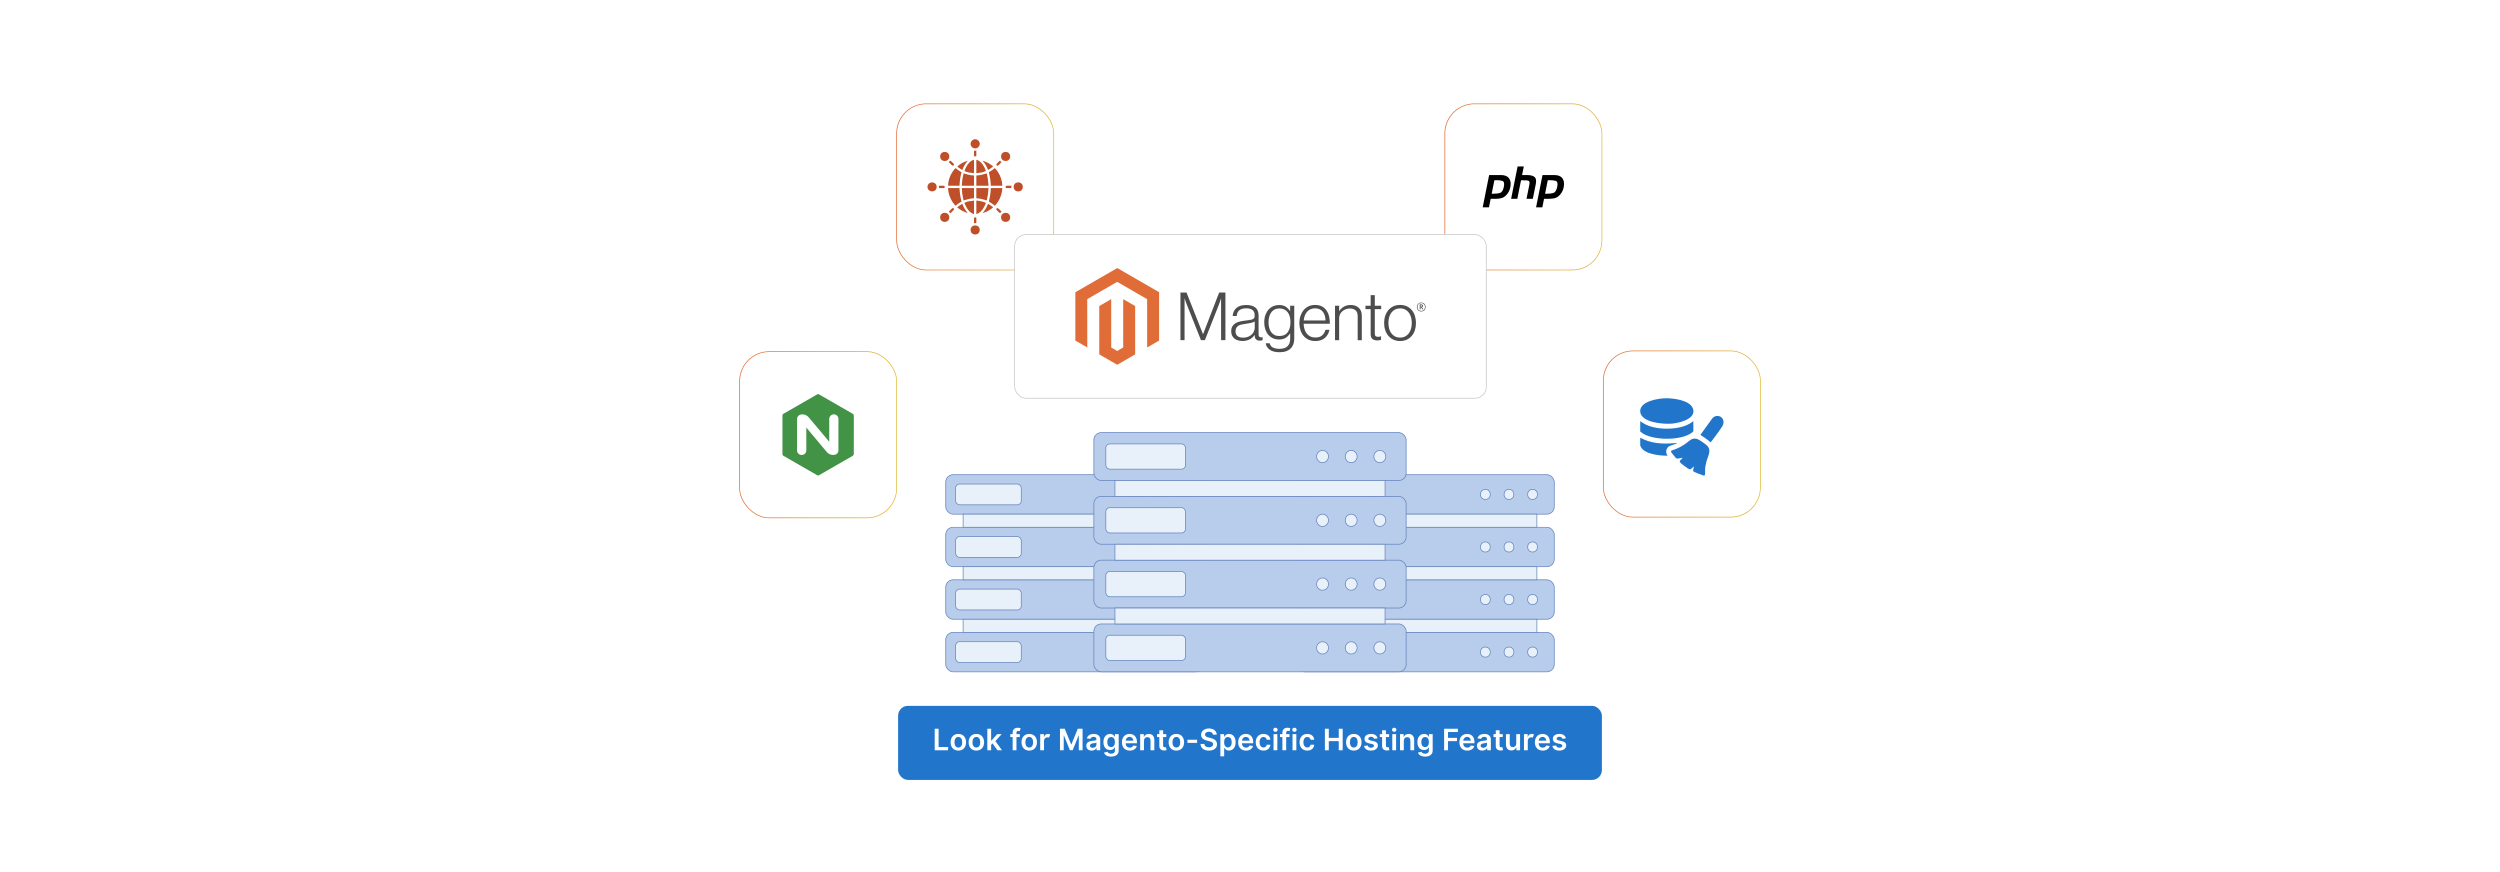 <?xml version="1.0" encoding="UTF-8"?>
<svg id="Layer_1" data-name="Layer 1" xmlns="http://www.w3.org/2000/svg" xmlns:xlink="http://www.w3.org/1999/xlink" viewBox="0 0 860 300">
  <defs>
    <linearGradient id="linear-gradient" x1="496.904" y1="64.295" x2="551.177" y2="64.295" gradientUnits="userSpaceOnUse">
      <stop offset="0" stop-color="#e16c37"/>
      <stop offset="1" stop-color="#e1b937"/>
    </linearGradient>
    <linearGradient id="linear-gradient-2" x1="254.301" y1="149.548" x2="308.574" y2="149.548" xlink:href="#linear-gradient"/>
    <linearGradient id="linear-gradient-3" x1="551.426" y1="149.298" x2="605.699" y2="149.298" xlink:href="#linear-gradient"/>
    <linearGradient id="linear-gradient-4" x1="308.324" x2="362.597" xlink:href="#linear-gradient"/>
  </defs>
  <rect y="0" width="860" height="300" fill="#fff"/>
  <g>
    <g>
      <g>
        <rect x="497.029" y="35.71" width="54.023" height="57.169" rx="10.184" ry="10.184" fill="#fff" stroke="url(#linear-gradient)" stroke-miterlimit="10" stroke-width=".25"/>
        <g>
          <path d="M512.26,60.221h4.151c1.218.01,2.101.361,2.649,1.053.547.692.728,1.637.542,2.834-.072.547-.232,1.084-.48,1.611-.238.527-.568,1.002-.991,1.425-.516.537-1.069.878-1.657,1.022-.589.145-1.198.217-1.828.217h-1.859l-.589,2.943h-2.153l2.215-11.106h0M514.072,61.987l-.929,4.647c.062.01.124.015.186.015h.217c.991.01,1.817-.088,2.478-.294.661-.217,1.105-.971,1.332-2.261.186-1.084,0-1.709-.558-1.874-.547-.165-1.234-.243-2.06-.232-.124.01-.243.015-.356.015h-.325l.015-.015"/>
          <path d="M522.054,57.263h2.138l-.604,2.958h1.921c1.053.021,1.838.238,2.354.65.527.413.681,1.198.465,2.354l-1.038,5.158h-2.168l.991-4.926c.103-.516.072-.883-.093-1.1-.165-.217-.521-.325-1.069-.325l-1.719-.015-1.27,6.366h-2.138l2.23-11.121h0"/>
          <path d="M530.623,60.221h4.151c1.218.01,2.101.361,2.649,1.053.547.692.728,1.637.542,2.834-.072.547-.232,1.084-.48,1.611-.238.527-.568,1.002-.991,1.425-.516.537-1.069.878-1.657,1.022-.589.145-1.198.217-1.828.217h-1.859l-.589,2.943h-2.153l2.215-11.106h0M532.435,61.987l-.929,4.647c.062.01.124.015.186.015h.217c.991.01,1.817-.088,2.478-.294.661-.217,1.105-.971,1.332-2.261.186-1.084,0-1.709-.558-1.874-.547-.165-1.234-.243-2.06-.232-.124.01-.243.015-.356.015h-.325l.015-.015"/>
        </g>
      </g>
      <g>
        <rect x="254.426" y="120.964" width="54.023" height="57.169" rx="10.184" ry="10.184" fill="#fff" stroke="url(#linear-gradient-2)" stroke-miterlimit="10" stroke-width=".25"/>
        <g>
          <path d="M281.384,135.529h.065c.334.159.659.335.974.529,3.625,2.084,7.25,4.17,10.874,6.255.287.153.451.466.415.789-.008,4.396,0,8.79-.005,13.184-.047.21-.175.392-.356.508-3.854,2.219-7.709,4.437-11.564,6.654-.191.146-.452.16-.658.037-3.859-2.213-7.715-4.429-11.566-6.65-.256-.121-.414-.384-.401-.667v-13.183c-.019-.282.134-.547.388-.671,3.62-2.082,7.24-4.165,10.86-6.249.323-.184.639-.38.976-.536" fill="#429345"/>
          <path d="M274.192,144.079v10.875c-.009.406.145.798.428,1.089.553.546,1.413.632,2.063.206.429-.291.686-.776.686-1.295,0-2.624-.005-5.248,0-7.872,2.392,2.864,4.79,5.725,7.192,8.581.678.687,1.659.982,2.604.783.674-.133,1.182-.69,1.253-1.373.005-3.7.005-7.399,0-11.098-.076-.872-.845-1.517-1.716-1.44-.766.067-1.374.674-1.44,1.44,0,2.666-.016,5.329,0,7.994-2.349-2.77-4.67-5.564-7.011-8.345-.628-.806-1.643-1.209-2.653-1.054-.776.086-1.373.727-1.405,1.507Z" fill="#fff"/>
        </g>
      </g>
      <g>
        <rect x="551.551" y="120.714" width="54.023" height="57.169" rx="10.184" ry="10.184" fill="#fff" stroke="url(#linear-gradient-3)" stroke-miterlimit="10" stroke-width=".25"/>
        <g>
          <path d="M564.239,141.723c-.019-.141-.018-.474,0-.617.394-3.106,6.034-4.013,8.491-4.096,2.677-.091,8.734.577,9.689,3.66,1.123,3.626-5.289,4.974-7.722,5.093-2.751.135-9.968-.388-10.458-4.04Z" fill="#2176cc"/>
          <path d="M586.215,163.594h-.168c-.623-.264-1.278-.45-1.905-.702-.303-.122-1.391-.553-1.573-.726-.376-.357.135-1.182.114-1.657-.097-.025-.112.04-.168.083-.238.184-.857.853-1.092.875-.334.031-1.252-.638-1.56-.857-.512-.363-1.527-1.111-1.912-1.564-.483-.567.674-1.117.921-1.566-.617.011-1.338.267-1.937.282-.345.009-.803-.655-1.033-.929-.177-.211-1.024-1.24-1.058-1.414-.022-.113.054-.338.144-.41.17-.136.888-.3,1.151-.404,1.379-.545,2.615-1.2,3.816-2.071,1.274-.924,2.008-2.015,3.806-1.544.704.184,2.67,1.594,3.266,2.116,1.904,1.668.605,3.527.058,5.438-.267.932-.484,1.973-.535,2.942-.019.37.085,1.74-.083,1.935-.064.075-.192.082-.251.17Z" fill="#2176cc"/>
          <path d="M564.239,144.863c.309.202.589.443.902.64,3.103,1.956,7.726,2.25,11.284,1.763,2.18-.298,4.375-.999,6.091-2.404v3.505c-.199.217-.415.408-.655.579-3.723,2.639-12.828,2.599-16.664.202-.337-.21-.63-.475-.957-.697v-3.589Z" fill="#2176cc"/>
          <path d="M564.239,150.583c1.729.932,3.58,1.514,5.53,1.787,2.451.343,4.515.216,6.951.015.069-.006.204-.041.246.021.005.147-2.388.914-2.657,1.044-1.228.596-1.476,2.258-.652,3.301-1.61.022-3.251-.12-4.822-.475-1.74-.394-3.962-1.155-4.596-3.001v-2.692Z" fill="#2176cc"/>
          <path d="M590.577,143.086c1.957-.168,2.94,1.899,1.907,3.534-1.048,1.661-2.549,3.639-3.756,5.216-.056.073-.212.336-.294.317-1.077-.957-2.291-1.777-3.507-2.55l4.093-5.663c.405-.478.92-.799,1.557-.854Z" fill="#2176cc"/>
        </g>
      </g>
      <g>
        <rect x="308.449" y="35.71" width="54.023" height="57.169" rx="10.184" ry="10.184" fill="#fff" stroke="url(#linear-gradient-4)" stroke-miterlimit="10" stroke-width=".25"/>
        <g>
          <path d="M319.077,64.628v-.666c.496-1.825,3.165-1.532,3.135.367-.029,1.85-2.663,2.078-3.135.299Z" fill="#bf4f28"/>
          <path d="M335.793,47.912c1.019.327,1.603,1.409,1.012,2.377-.618,1.013-2.072,1.017-2.69,0-.579-.953-.003-2.064,1.012-2.377h.666Z" fill="#bf4f28"/>
          <path d="M330.065,63.895h-3.929c.013-1.706.622-3.448,1.571-4.856.122-.181.901-1.227,1.051-1.2.609.565,1.322.986,2.021,1.424-.454,1.506-.622,3.065-.713,4.632Z" fill="#bf4f28"/>
          <path d="M344.784,64.695c-.013,1.706-.622,3.448-1.571,4.856-.122.181-.901,1.226-1.05,1.2-.598-.578-1.32-.99-2.021-1.424.456-1.504.614-3.068.713-4.632h3.929Z" fill="#bf4f28"/>
          <path d="M344.784,63.895h-3.929c-.099-1.564-.257-3.128-.713-4.632.701-.433,1.423-.846,2.021-1.424.15-.026.928,1.019,1.05,1.2.949,1.408,1.558,3.15,1.571,4.856Z" fill="#bf4f28"/>
          <path d="M330.065,64.695c.096,1.565.259,3.128.713,4.632-.699.434-1.419.852-2.021,1.424-.15.026-.928-1.019-1.05-1.2-.949-1.408-1.558-3.15-1.571-4.856h3.929Z" fill="#bf4f28"/>
          <path d="M335.06,60.366v3.53h-4.196c.093-.603.071-1.216.142-1.823.096-.824.315-1.626.458-2.44.627.138,1.222.381,1.852.512.571.119,1.163.209,1.744.221Z" fill="#bf4f28"/>
          <path d="M335.86,60.366c.581-.011,1.173-.102,1.744-.221.632-.131,1.226-.367,1.852-.512.326,1.404.529,2.82.6,4.263h-4.196v-3.53Z" fill="#bf4f28"/>
          <path d="M340.055,64.695c-.07,1.443-.274,2.858-.6,4.263-.713-.167-1.392-.449-2.117-.58-.486-.088-.986-.137-1.479-.153v-3.53h4.196Z" fill="#bf4f28"/>
          <path d="M335.06,64.695v3.53c-.493.016-.993.065-1.479.153-.725.131-1.404.413-2.117.58-.143-.814-.362-1.616-.458-2.44-.071-.607-.049-1.22-.142-1.823h4.196Z" fill="#bf4f28"/>
          <path d="M335.86,59.566v-4.595c1.213.254,2.115,1.382,2.675,2.42.102.188.59,1.219.589,1.347-.001.104-.043.107-.115.15-.745.453-2.28.599-3.15.679Z" fill="#bf4f28"/>
          <path d="M335.86,69.024c.177-.176,2.795.463,3.15.679.071.043.114.045.115.15.002.212-.656,1.467-.813,1.722-.556.904-1.364,1.822-2.451,2.044v-4.595Z" fill="#bf4f28"/>
          <path d="M335.06,54.971v4.595c-.87-.08-2.405-.226-3.15-.679-.071-.043-.114-.045-.115-.15-.001-.128.487-1.159.589-1.347.559-1.034,1.466-2.167,2.675-2.42Z" fill="#bf4f28"/>
          <path d="M335.06,69.024v4.595c-1.087-.222-1.895-1.14-2.451-2.044-.157-.255-.815-1.51-.813-1.722.001-.104.043-.107.115-.15.748-.455,2.278-.604,3.15-.679Z" fill="#bf4f28"/>
          <circle cx="324.985" cy="74.77" r="1.571" fill="#bf4f28"/>
          <circle cx="324.986" cy="53.819" r="1.57" fill="#bf4f28"/>
          <circle cx="345.934" cy="53.819" r="1.571" fill="#bf4f28"/>
          <circle cx="350.274" cy="64.293" r="1.57" fill="#bf4f28"/>
          <circle cx="335.461" cy="79.108" r="1.57" fill="#bf4f28"/>
          <circle cx="345.935" cy="74.768" r="1.57" fill="#bf4f28"/>
          <path d="M341.587,57.17c.059.081-.144.249-.199.299-.16.148-1.418,1.05-1.531.965-.409-1.154-1.013-2.247-1.866-3.129,1.348.294,2.499,1.074,3.596,1.865Z" fill="#bf4f28"/>
          <path d="M341.587,71.42c-1.1.788-2.25,1.568-3.596,1.865.85-.885,1.451-1.978,1.866-3.129.114-.085,1.372.817,1.531.965.054.05.258.218.199.299Z" fill="#bf4f28"/>
          <path d="M332.929,55.305c-.846.887-1.46,1.974-1.866,3.129-.111.082-1.584-.941-1.729-1.168l.643-.551c.899-.619,1.876-1.164,2.951-1.41Z" fill="#bf4f28"/>
          <path d="M331.063,70.156c.415,1.151,1.016,2.244,1.866,3.129-1.342-.305-2.496-1.078-3.596-1.865-.059-.081.144-.249.199-.299.158-.146,1.426-1.043,1.531-.965Z" fill="#bf4f28"/>
          <path d="M327.716,71.565c.258-.04.535.276.458.524-.045.144-1.175,1.275-1.263,1.259l-.504-.552c.267-.216,1.035-1.188,1.309-1.231Z" fill="#bf4f28"/>
          <path d="M343.101,71.565c.325-.05,1.136,1.005,1.412,1.231l-.504.552c-.086.015-1.184-1.079-1.241-1.213-.102-.24.087-.532.332-.57Z" fill="#bf4f28"/>
          <path d="M323.006,64.695v-.799h1.698c.37,0,.37.799,0,.799h-1.698Z" fill="#bf4f28"/>
          <path d="M347.914,63.895v.799h-1.698c-.37,0-.37-.799,0-.799h1.698Z" fill="#bf4f28"/>
          <path d="M343.961,55.242l.552.552c-.326.255-1.091,1.363-1.507,1.193-.879-.357.708-1.407.955-1.746Z" fill="#bf4f28"/>
          <path d="M326.911,55.242c.086-.015,1.183,1.079,1.241,1.213.159.37-.257.711-.651.447-.092-.062-1.034-.999-1.069-1.066-.083-.161.368-.467.479-.594Z" fill="#bf4f28"/>
          <path d="M335.86,51.841v1.698c0,.37-.799.37-.799,0v-1.698h.799Z" fill="#bf4f28"/>
          <path d="M335.86,76.749h-.799v-1.698c0-.37.799-.37.799,0v1.698Z" fill="#bf4f28"/>
        </g>
      </g>
    </g>
    <g>
      <g>
        <g>
          <rect x="446.143" y="199.458" width="88.519" height="13.564" rx="2.53" ry="2.53" fill="#b8cdeb" stroke="#6482bc" stroke-miterlimit="10" stroke-width=".25"/>
          <rect x="449.532" y="202.657" width="22.588" height="7.166" rx="1.372" ry="1.372" fill="#e8f1f9" stroke="#6482bc" stroke-miterlimit="10" stroke-width=".25"/>
          <ellipse cx="510.965" cy="206.24" rx="1.685" ry="1.738" fill="#e8f1f9" stroke="#6482bc" stroke-miterlimit="10" stroke-width=".25"/>
          <ellipse cx="519.083" cy="206.24" rx="1.685" ry="1.738" fill="#e8f1f9" stroke="#6482bc" stroke-miterlimit="10" stroke-width=".25"/>
          <ellipse cx="527.202" cy="206.24" rx="1.685" ry="1.738" fill="#e8f1f9" stroke="#6482bc" stroke-miterlimit="10" stroke-width=".25"/>
          <rect x="446.143" y="181.379" width="88.519" height="13.564" rx="2.53" ry="2.53" fill="#b8cdeb" stroke="#6482bc" stroke-miterlimit="10" stroke-width=".25"/>
          <rect x="449.532" y="184.578" width="22.588" height="7.166" rx="1.372" ry="1.372" fill="#e8f1f9" stroke="#6482bc" stroke-miterlimit="10" stroke-width=".25"/>
          <ellipse cx="510.965" cy="188.161" rx="1.685" ry="1.738" fill="#e8f1f9" stroke="#6482bc" stroke-miterlimit="10" stroke-width=".25"/>
          <ellipse cx="519.083" cy="188.161" rx="1.685" ry="1.738" fill="#e8f1f9" stroke="#6482bc" stroke-miterlimit="10" stroke-width=".25"/>
          <ellipse cx="527.202" cy="188.161" rx="1.685" ry="1.738" fill="#e8f1f9" stroke="#6482bc" stroke-miterlimit="10" stroke-width=".25"/>
          <rect x="452.119" y="194.942" width="76.567" height="4.516" fill="#e8f1f9" stroke="#6482bc" stroke-miterlimit="10" stroke-width=".25"/>
          <rect x="446.143" y="217.537" width="88.519" height="13.564" rx="2.53" ry="2.53" fill="#b8cdeb" stroke="#6482bc" stroke-miterlimit="10" stroke-width=".25"/>
          <rect x="449.532" y="220.737" width="22.588" height="7.166" rx="1.372" ry="1.372" fill="#e8f1f9" stroke="#6482bc" stroke-miterlimit="10" stroke-width=".25"/>
          <ellipse cx="510.965" cy="224.319" rx="1.685" ry="1.738" fill="#e8f1f9" stroke="#6482bc" stroke-miterlimit="10" stroke-width=".25"/>
          <ellipse cx="519.083" cy="224.319" rx="1.685" ry="1.738" fill="#e8f1f9" stroke="#6482bc" stroke-miterlimit="10" stroke-width=".25"/>
          <ellipse cx="527.202" cy="224.319" rx="1.685" ry="1.738" fill="#e8f1f9" stroke="#6482bc" stroke-miterlimit="10" stroke-width=".25"/>
          <rect x="452.119" y="213.022" width="76.567" height="4.516" fill="#e8f1f9" stroke="#6482bc" stroke-miterlimit="10" stroke-width=".25"/>
          <rect x="446.143" y="163.299" width="88.519" height="13.564" rx="2.53" ry="2.53" fill="#b8cdeb" stroke="#6482bc" stroke-miterlimit="10" stroke-width=".25"/>
          <rect x="449.532" y="166.498" width="22.588" height="7.166" rx="1.372" ry="1.372" fill="#e8f1f9" stroke="#6482bc" stroke-miterlimit="10" stroke-width=".25"/>
          <ellipse cx="510.965" cy="170.081" rx="1.685" ry="1.738" fill="#e8f1f9" stroke="#6482bc" stroke-miterlimit="10" stroke-width=".25"/>
          <ellipse cx="519.083" cy="170.081" rx="1.685" ry="1.738" fill="#e8f1f9" stroke="#6482bc" stroke-miterlimit="10" stroke-width=".25"/>
          <ellipse cx="527.202" cy="170.081" rx="1.685" ry="1.738" fill="#e8f1f9" stroke="#6482bc" stroke-miterlimit="10" stroke-width=".25"/>
          <rect x="452.119" y="176.863" width="76.567" height="4.516" fill="#e8f1f9" stroke="#6482bc" stroke-miterlimit="10" stroke-width=".25"/>
        </g>
        <g>
          <rect x="325.338" y="199.458" width="88.519" height="13.564" rx="2.53" ry="2.53" fill="#b8cdeb" stroke="#6482bc" stroke-miterlimit="10" stroke-width=".25"/>
          <rect x="328.727" y="202.657" width="22.588" height="7.166" rx="1.372" ry="1.372" fill="#e8f1f9" stroke="#6482bc" stroke-miterlimit="10" stroke-width=".25"/>
          <ellipse cx="390.16" cy="206.24" rx="1.685" ry="1.738" fill="#e8f1f9" stroke="#6482bc" stroke-miterlimit="10" stroke-width=".25"/>
          <ellipse cx="398.279" cy="206.24" rx="1.685" ry="1.738" fill="#e8f1f9" stroke="#6482bc" stroke-miterlimit="10" stroke-width=".25"/>
          <ellipse cx="406.397" cy="206.24" rx="1.685" ry="1.738" fill="#e8f1f9" stroke="#6482bc" stroke-miterlimit="10" stroke-width=".25"/>
          <rect x="325.338" y="181.379" width="88.519" height="13.564" rx="2.53" ry="2.53" fill="#b8cdeb" stroke="#6482bc" stroke-miterlimit="10" stroke-width=".25"/>
          <rect x="328.727" y="184.578" width="22.588" height="7.166" rx="1.372" ry="1.372" fill="#e8f1f9" stroke="#6482bc" stroke-miterlimit="10" stroke-width=".25"/>
          <ellipse cx="390.16" cy="188.161" rx="1.685" ry="1.738" fill="#e8f1f9" stroke="#6482bc" stroke-miterlimit="10" stroke-width=".25"/>
          <ellipse cx="398.279" cy="188.161" rx="1.685" ry="1.738" fill="#e8f1f9" stroke="#6482bc" stroke-miterlimit="10" stroke-width=".25"/>
          <ellipse cx="406.397" cy="188.161" rx="1.685" ry="1.738" fill="#e8f1f9" stroke="#6482bc" stroke-miterlimit="10" stroke-width=".25"/>
          <rect x="331.314" y="194.942" width="76.567" height="4.516" fill="#e8f1f9" stroke="#6482bc" stroke-miterlimit="10" stroke-width=".25"/>
          <rect x="325.338" y="217.537" width="88.519" height="13.564" rx="2.53" ry="2.53" fill="#b8cdeb" stroke="#6482bc" stroke-miterlimit="10" stroke-width=".25"/>
          <rect x="328.727" y="220.737" width="22.588" height="7.166" rx="1.372" ry="1.372" fill="#e8f1f9" stroke="#6482bc" stroke-miterlimit="10" stroke-width=".25"/>
          <ellipse cx="390.16" cy="224.319" rx="1.685" ry="1.738" fill="#e8f1f9" stroke="#6482bc" stroke-miterlimit="10" stroke-width=".25"/>
          <ellipse cx="398.279" cy="224.319" rx="1.685" ry="1.738" fill="#e8f1f9" stroke="#6482bc" stroke-miterlimit="10" stroke-width=".25"/>
          <ellipse cx="406.397" cy="224.319" rx="1.685" ry="1.738" fill="#e8f1f9" stroke="#6482bc" stroke-miterlimit="10" stroke-width=".25"/>
          <rect x="331.314" y="213.022" width="76.567" height="4.516" fill="#e8f1f9" stroke="#6482bc" stroke-miterlimit="10" stroke-width=".25"/>
          <rect x="325.338" y="163.299" width="88.519" height="13.564" rx="2.53" ry="2.53" fill="#b8cdeb" stroke="#6482bc" stroke-miterlimit="10" stroke-width=".25"/>
          <rect x="328.727" y="166.498" width="22.588" height="7.166" rx="1.372" ry="1.372" fill="#e8f1f9" stroke="#6482bc" stroke-miterlimit="10" stroke-width=".25"/>
          <ellipse cx="390.16" cy="170.081" rx="1.685" ry="1.738" fill="#e8f1f9" stroke="#6482bc" stroke-miterlimit="10" stroke-width=".25"/>
          <ellipse cx="398.279" cy="170.081" rx="1.685" ry="1.738" fill="#e8f1f9" stroke="#6482bc" stroke-miterlimit="10" stroke-width=".25"/>
          <ellipse cx="406.397" cy="170.081" rx="1.685" ry="1.738" fill="#e8f1f9" stroke="#6482bc" stroke-miterlimit="10" stroke-width=".25"/>
          <rect x="331.314" y="176.863" width="76.567" height="4.516" fill="#e8f1f9" stroke="#6482bc" stroke-miterlimit="10" stroke-width=".25"/>
        </g>
      </g>
      <g>
        <rect x="376.288" y="192.7" width="107.424" height="16.461" rx="2.53" ry="2.53" fill="#b8cdeb" stroke="#6482bc" stroke-miterlimit="10" stroke-width=".25"/>
        <rect x="380.4" y="196.582" width="27.412" height="8.696" rx="1.372" ry="1.372" fill="#e8f1f9" stroke="#6482bc" stroke-miterlimit="10" stroke-width=".25"/>
        <ellipse cx="454.954" cy="200.93" rx="2.045" ry="2.109" fill="#e8f1f9" stroke="#6482bc" stroke-miterlimit="10" stroke-width=".25"/>
        <ellipse cx="464.807" cy="200.93" rx="2.045" ry="2.109" fill="#e8f1f9" stroke="#6482bc" stroke-miterlimit="10" stroke-width=".25"/>
        <ellipse cx="474.659" cy="200.93" rx="2.045" ry="2.109" fill="#e8f1f9" stroke="#6482bc" stroke-miterlimit="10" stroke-width=".25"/>
        <rect x="376.288" y="170.759" width="107.424" height="16.461" rx="2.53" ry="2.53" fill="#b8cdeb" stroke="#6482bc" stroke-miterlimit="10" stroke-width=".25"/>
        <rect x="380.4" y="174.641" width="27.412" height="8.696" rx="1.372" ry="1.372" fill="#e8f1f9" stroke="#6482bc" stroke-miterlimit="10" stroke-width=".25"/>
        <ellipse cx="454.954" cy="178.989" rx="2.045" ry="2.109" fill="#e8f1f9" stroke="#6482bc" stroke-miterlimit="10" stroke-width=".25"/>
        <ellipse cx="464.807" cy="178.989" rx="2.045" ry="2.109" fill="#e8f1f9" stroke="#6482bc" stroke-miterlimit="10" stroke-width=".25"/>
        <ellipse cx="474.659" cy="178.989" rx="2.045" ry="2.109" fill="#e8f1f9" stroke="#6482bc" stroke-miterlimit="10" stroke-width=".25"/>
        <rect x="383.54" y="187.22" width="92.92" height="5.48" fill="#e8f1f9" stroke="#6482bc" stroke-miterlimit="10" stroke-width=".25"/>
        <rect x="376.288" y="214.641" width="107.424" height="16.461" rx="2.53" ry="2.53" fill="#b8cdeb" stroke="#6482bc" stroke-miterlimit="10" stroke-width=".25"/>
        <rect x="380.4" y="218.523" width="27.412" height="8.696" rx="1.372" ry="1.372" fill="#e8f1f9" stroke="#6482bc" stroke-miterlimit="10" stroke-width=".25"/>
        <ellipse cx="454.954" cy="222.871" rx="2.045" ry="2.109" fill="#e8f1f9" stroke="#6482bc" stroke-miterlimit="10" stroke-width=".25"/>
        <ellipse cx="464.807" cy="222.871" rx="2.045" ry="2.109" fill="#e8f1f9" stroke="#6482bc" stroke-miterlimit="10" stroke-width=".25"/>
        <ellipse cx="474.659" cy="222.871" rx="2.045" ry="2.109" fill="#e8f1f9" stroke="#6482bc" stroke-miterlimit="10" stroke-width=".25"/>
        <rect x="383.54" y="209.161" width="92.92" height="5.48" fill="#e8f1f9" stroke="#6482bc" stroke-miterlimit="10" stroke-width=".25"/>
        <rect x="376.288" y="148.818" width="107.424" height="16.461" rx="2.53" ry="2.53" fill="#b8cdeb" stroke="#6482bc" stroke-miterlimit="10" stroke-width=".25"/>
        <rect x="380.4" y="152.701" width="27.412" height="8.696" rx="1.372" ry="1.372" fill="#e8f1f9" stroke="#6482bc" stroke-miterlimit="10" stroke-width=".25"/>
        <ellipse cx="454.954" cy="157.049" rx="2.045" ry="2.109" fill="#e8f1f9" stroke="#6482bc" stroke-miterlimit="10" stroke-width=".25"/>
        <ellipse cx="464.807" cy="157.049" rx="2.045" ry="2.109" fill="#e8f1f9" stroke="#6482bc" stroke-miterlimit="10" stroke-width=".25"/>
        <ellipse cx="474.659" cy="157.049" rx="2.045" ry="2.109" fill="#e8f1f9" stroke="#6482bc" stroke-miterlimit="10" stroke-width=".25"/>
        <rect x="383.54" y="165.279" width="92.92" height="5.48" fill="#e8f1f9" stroke="#6482bc" stroke-miterlimit="10" stroke-width=".25"/>
      </g>
    </g>
    <rect x="349.035" y="80.678" width="162.25" height="56.324" rx="3.981" ry="3.981" fill="#fff" stroke="#c6c6c6" stroke-miterlimit="10" stroke-width=".25"/>
    <g id="Logo-2">
      <polygon points="384.338 92.204 369.916 100.528 369.916 117.155 374.033 119.535 374.004 102.905 384.309 96.957 394.613 102.905 394.613 119.528 398.73 117.155 398.73 100.514 384.338 92.204" fill="#e06c37"/>
      <polygon points="386.38 119.531 384.323 120.727 382.256 119.542 382.256 102.905 378.143 105.281 378.15 121.911 384.32 125.476 390.496 121.911 390.496 105.281 386.38 102.905 386.38 119.531" fill="#e06c37"/>
      <path d="M408.159,100.63l5.661,14.301h.047l5.523-14.301h2.155v16.387h-1.49v-14.28h-.047c-.077.259-.161.518-.251.778-.077.213-.166.449-.265.709-.098.262-.189.505-.262.734l-4.745,12.059h-1.352l-4.793-12.056c-.092-.213-.184-.446-.276-.698-.092-.252-.177-.493-.254-.723-.092-.276-.184-.544-.276-.803h-.047v14.28h-1.413v-16.387h2.086Z" fill="#4d4d4d"/>
      <path d="M425.875,117.086c-.445-.123-.861-.333-1.224-.618-.346-.277-.625-.63-.814-1.032-.199-.412-.298-.893-.298-1.442,0-.703.13-1.275.389-1.719.256-.438.618-.804,1.054-1.065.443-.267.959-.469,1.548-.607.623-.143,1.254-.25,1.889-.32.581-.061,1.074-.126,1.479-.196.405-.07.733-.159.985-.265.252-.107.435-.248.549-.425.114-.177.171-.418.171-.723v-.229c0-.809-.245-1.409-.734-1.799-.489-.39-1.192-.585-2.107-.585-2.11,0-3.218.879-3.325,2.638h-1.399c.077-1.146.501-2.063,1.272-2.751.77-.688,1.92-1.032,3.448-1.032,1.298,0,2.322.287,3.07.861.749.574,1.123,1.51,1.123,2.809v6.439c0,.351.065.607.196.767.131.16.326.248.585.265.08-0.0.161-.007.24-.022.084-.015.178-.04.287-.069h.069v1.032c-.126.052-.256.095-.389.127-.188.042-.381.062-.574.058-.518,0-.931-.134-1.239-.403-.308-.269-.476-.693-.505-1.272v-.251h-.062c-.186.251-.389.489-.607.712-.256.259-.546.483-.861.665-.367.211-.761.372-1.17.48-.443.123-.947.184-1.512.182-.519.004-1.037-.066-1.537-.207M429.367,115.84c.497-.206.913-.47,1.25-.792.639-.601,1.004-1.437,1.01-2.314v-2.133c-.383.213-.845.378-1.388.494s-1.105.212-1.686.287c-.504.077-.97.157-1.399.24-.429.082-.799.216-1.112.4-.309.179-.566.436-.745.745-.184.312-.276.722-.276,1.228,0,.412.073.756.218,1.032.136.264.333.492.574.665.251.174.536.295.836.356.332.07.671.104,1.01.102.642,0,1.211-.103,1.708-.309" fill="#4d4d4d"/>
      <path d="M436.761,120.287c-.794-.589-1.245-1.326-1.352-2.213h1.373c.123.688.494,1.181,1.112,1.479.618.298,1.355.447,2.213.447,1.269,0,2.205-.302,2.809-.905s.905-1.433.905-2.489v-1.879h-.069c-.443.671-.956,1.182-1.537,1.533-.581.351-1.323.527-2.224.527-.78,0-1.482-.145-2.107-.436-.617-.283-1.165-.697-1.606-1.214-.443-.518-.784-1.141-1.021-1.868-.237-.727-.356-1.525-.356-2.394,0-.962.137-1.813.411-2.554.274-.741.641-1.364,1.101-1.868.448-.496,1-.887,1.617-1.145.62-.26,1.286-.392,1.958-.389.916,0,1.671.188,2.267.563.596.376,1.093.883,1.49,1.522h.069v-1.839h1.406v11.391c0,1.313-.367,2.375-1.101,3.187-.901.947-2.223,1.421-3.964,1.421-1.468,0-2.599-.294-3.394-.883M442.975,114.288c.627-.872.941-2.018.941-3.437,0-.703-.076-1.344-.229-1.926-.153-.581-.39-1.082-.712-1.501-.317-.417-.729-.751-1.203-.974-.482-.23-1.044-.345-1.686-.345-1.177,0-2.091.435-2.74,1.304-.649.87-.974,2.031-.974,3.485-.005.63.072,1.258.229,1.868.153.572.382,1.068.687,1.49.299.414.691.751,1.145.985.458.237,1.0.356,1.628.356,1.313,0,2.283-.436,2.91-1.308" fill="#4d4d4d"/>
      <path d="M450.147,116.846c-.668-.298-1.259-.744-1.73-1.304-.465-.557-.82-1.215-1.065-1.973s-.367-1.579-.367-2.463c0-.887.13-1.708.389-2.463s.621-1.412,1.086-1.969c.463-.555,1.042-1.002,1.697-1.308.664-.312,1.409-.469,2.235-.469.947,0,1.745.179,2.394.538.635.346,1.178.841,1.581,1.442.405.603.692,1.295.861,2.075.169.791.253,1.597.251,2.405h-9.029c.009.633.106,1.261.287,1.868.16.542.416,1.05.756,1.501.331.431.759.777,1.25,1.01.504.245,1.093.367,1.766.367.993,0,1.761-.241,2.304-.723.543-.482.928-1.128,1.155-1.937h1.377c-.259,1.177-.794,2.117-1.606,2.82-.811.703-1.888,1.054-3.23,1.054-.887,0-1.674-.156-2.362-.469M455.739,108.595c-.153-.511-.374-.954-.665-1.33-.293-.377-.67-.679-1.101-.883-.443-.213-.97-.32-1.581-.32-.61,0-1.142.107-1.595.32-.453.205-.856.506-1.181.883-.33.392-.59.838-.767,1.319-.197.531-.324,1.086-.378,1.65h7.518c-.011-.555-.095-1.106-.251-1.639" fill="#4d4d4d"/>
      <path d="M460.666,105.168v1.81h.047c.406-.604.943-1.109,1.57-1.479.649-.39,1.447-.585,2.394-.585,1.1,0,2.006.317,2.718.952s1.067,1.548,1.065,2.74v8.415h-1.421v-8.277c0-.901-.241-1.562-.723-1.984-.482-.421-1.143-.631-1.984-.629-.485-.003-.967.084-1.421.254-.429.159-.826.396-1.17.698-.335.296-.605.658-.792,1.065-.194.424-.292.885-.287,1.352v7.521h-1.417v-11.852h1.421Z" fill="#4d4d4d"/>
      <path d="M472.126,116.617c-.412-.329-.618-.876-.618-1.639v-8.64h-1.788v-1.17h1.788v-3.644h1.421v3.644h2.202v1.17h-2.202v8.412c0,.429.096.723.287.883.191.16.477.24.858.24.174-.001.346-.02.516-.058.145-.029.288-.072.425-.127h.069v1.214c-.421.142-.864.212-1.308.207-.688,0-1.238-.165-1.65-.494" fill="#4d4d4d"/>
      <path d="M479.335,116.846c-.666-.303-1.256-.75-1.73-1.308-.475-.557-.838-1.214-1.09-1.969s-.378-1.577-.378-2.463c0-.887.126-1.708.378-2.463s.615-1.413,1.09-1.973c.473-.558,1.064-1.005,1.73-1.308.681-.312,1.448-.469,2.304-.469s1.619.156,2.293.469c.661.306,1.248.752,1.719,1.308.475.557.833,1.215,1.075,1.973.242.758.365,1.579.367,2.463,0,.887-.122,1.708-.367,2.463s-.603,1.412-1.075,1.969c-.471.556-1.057,1.003-1.719,1.308-.671.312-1.435.469-2.293.469s-1.625-.156-2.304-.469M483.382,115.734c.499-.255.931-.623,1.261-1.075.337-.458.589-.993.756-1.606.337-1.277.337-2.619,0-3.895-.167-.613-.419-1.148-.756-1.606-.33-.453-.762-.821-1.261-1.075-.504-.262-1.084-.391-1.74-.389s-1.241.132-1.755.389c-.496.259-.927.626-1.261,1.075-.344.458-.6.993-.767,1.606-.336,1.277-.336,2.618,0,3.895.167.61.423,1.146.767,1.606.334.449.765.817,1.261,1.075.497.259,1.082.389,1.755.389s1.254-.13,1.74-.389" fill="#4d4d4d"/>
      <path d="M488.909,107.138c-.879,0-1.49-.61-1.49-1.522s.625-1.53,1.49-1.53,1.493.618,1.493,1.53-.625,1.522-1.493,1.522M488.909,104.26c-.709,0-1.275.487-1.275,1.352s.563,1.344,1.275,1.344,1.283-.487,1.283-1.344-.571-1.352-1.283-1.352M489.349,106.429l-.505-.723h-.164v.698h-.291v-1.693h.512c.352,0,.589.178.589.494,0,.243-.131.4-.342.465l.487.69-.287.069ZM488.905,104.979h-.225v.498h.211c.189,0,.309-.08.309-.251s-.105-.251-.294-.251" fill="#4d4d4d"/>
    </g>
    <g>
      <rect x="308.949" y="242.812" width="242.103" height="25.478" rx="3.388" ry="3.388" fill="#2176cc"/>
      <g>
        <path d="M321.536,250.69h1.342v6.282h3.262v1.125h-4.604v-7.406Z" fill="#fff"/>
        <path d="M327.008,255.34c0-1.721,1.034-2.871,2.662-2.871s2.662,1.15,2.662,2.871c0,1.718-1.034,2.864-2.662,2.864s-2.662-1.147-2.662-2.864ZM331.004,255.336c0-1.016-.441-1.83-1.327-1.83-.901,0-1.342.814-1.342,1.83s.441,1.819,1.342,1.819c.886,0,1.327-.803,1.327-1.819Z" fill="#fff"/>
        <path d="M333.204,255.34c0-1.721,1.034-2.871,2.662-2.871s2.662,1.15,2.662,2.871c0,1.718-1.034,2.864-2.662,2.864s-2.662-1.147-2.662-2.864ZM337.2,255.336c0-1.016-.441-1.83-1.327-1.83-.901,0-1.342.814-1.342,1.83s.441,1.819,1.342,1.819c.886,0,1.327-.803,1.327-1.819Z" fill="#fff"/>
        <path d="M339.639,250.69h1.309v4.083h.09l1.996-2.231h1.53l-2.152,2.397,2.278,3.157h-1.566l-1.7-2.376-.477.51v1.866h-1.309v-7.406Z" fill="#fff"/>
        <path d="M350.815,253.554h-1.154v4.542h-1.309v-4.542h-.821v-1.013h.821v-.524c0-1.121.77-1.674,1.736-1.674.452,0,.825.094.995.152l-.264,1.013c-.108-.033-.282-.08-.488-.08-.488,0-.669.242-.669.676v.438h1.154v1.013Z" fill="#fff"/>
        <path d="M351.397,255.34c0-1.721,1.034-2.871,2.662-2.871s2.662,1.15,2.662,2.871c0,1.718-1.034,2.864-2.662,2.864s-2.662-1.147-2.662-2.864ZM355.393,255.336c0-1.016-.441-1.83-1.327-1.83-.901,0-1.342.814-1.342,1.83s.441,1.819,1.342,1.819c.886,0,1.327-.803,1.327-1.819Z" fill="#fff"/>
        <path d="M357.831,252.541h1.269v.926h.058c.202-.644.731-1.005,1.371-1.005.3,0,.549.08.745.203l-.405,1.085c-.141-.065-.304-.116-.517-.116-.684,0-1.211.495-1.211,1.197v3.266h-1.309v-5.555Z" fill="#fff"/>
        <path d="M366.276,250.69l2.199,5.367h.087l2.198-5.367h1.642v7.406h-1.287v-5.088h-.068l-2.047,5.067h-.962l-2.047-5.078h-.069v5.099h-1.287v-7.406h1.642Z" fill="#fff"/>
        <path d="M373.689,256.537c0-1.252,1.031-1.573,2.108-1.689.981-.105,1.374-.123,1.374-.499v-.021c0-.546-.332-.857-.94-.857-.64,0-1.009.326-1.139.706l-1.223-.174c.29-1.013,1.187-1.533,2.354-1.533,1.06,0,2.257.441,2.257,1.909v3.718h-1.259v-.763h-.043c-.239.467-.76.875-1.631.875-1.06,0-1.859-.579-1.859-1.671ZM377.175,256.103v-.654c-.17.137-.857.224-1.2.271-.586.083-1.023.293-1.023.795,0,.481.39.731.936.731.788,0,1.287-.524,1.287-1.143Z" fill="#fff"/>
        <path d="M379.769,258.891l1.179-.286c.159.304.506.676,1.295.676.745,0,1.287-.336,1.287-1.132v-1.052h-.065c-.202.409-.647.918-1.598.918-1.28,0-2.29-.904-2.29-2.716,0-1.826,1.01-2.832,2.293-2.832.981,0,1.397.589,1.595.991h.072v-.918h1.291v5.645c0,1.399-1.106,2.087-2.607,2.087-1.413,0-2.213-.626-2.451-1.382ZM383.537,255.293c0-1.052-.463-1.75-1.305-1.75-.872,0-1.32.741-1.32,1.75,0,1.023.456,1.696,1.32,1.696.835,0,1.305-.637,1.305-1.696Z" fill="#fff"/>
        <path d="M385.939,255.351c0-1.714,1.038-2.882,2.63-2.882,1.366,0,2.538.857,2.538,2.806v.401h-3.869c.011.951.571,1.508,1.417,1.508.565,0,.998-.246,1.176-.716l1.223.138c-.231.965-1.121,1.598-2.416,1.598-1.675,0-2.698-1.11-2.698-2.853ZM389.852,254.794c-.007-.756-.514-1.306-1.266-1.306-.781,0-1.306.597-1.346,1.306h2.611Z" fill="#fff"/>
        <path d="M393.527,258.096h-1.309v-5.555h1.251v.944h.065c.253-.618.824-1.016,1.656-1.016,1.147,0,1.905.759,1.902,2.09v3.537h-1.31v-3.334c0-.741-.405-1.186-1.081-1.186-.69,0-1.176.463-1.176,1.266v3.255Z" fill="#fff"/>
        <path d="M401.206,253.554h-1.096v2.871c0,.528.264.644.593.644.163,0,.311-.033.384-.051l.221,1.023c-.142.047-.398.119-.77.13-.983.029-1.743-.485-1.735-1.53v-3.088h-.789v-1.013h.789v-1.331h1.309v1.331h1.096v1.013Z" fill="#fff"/>
        <path d="M402.007,255.34c0-1.721,1.034-2.871,2.662-2.871,1.627,0,2.661,1.15,2.661,2.871,0,1.718-1.034,2.864-2.661,2.864-1.628,0-2.662-1.147-2.662-2.864ZM406.003,255.336c0-1.016-.44-1.83-1.327-1.83-.9,0-1.342.814-1.342,1.83s.441,1.819,1.342,1.819c.887,0,1.327-.803,1.327-1.819Z" fill="#fff"/>
        <path d="M411.808,255.55h-3.334v-1.078h3.334v1.078Z" fill="#fff"/>
        <path d="M415.877,251.724c-.839,0-1.338.409-1.342.966-.007.618.651.875,1.259,1.02l.694.174c1.114.264,2.174.85,2.177,2.133-.003,1.306-1.034,2.192-2.81,2.192-1.725,0-2.82-.828-2.875-2.3h1.32c.054.778.705,1.154,1.544,1.154.875,0,1.476-.423,1.478-1.056-.003-.575-.531-.824-1.33-1.027l-.843-.217c-1.219-.315-1.975-.926-1.975-1.989-.004-1.309,1.164-2.184,2.72-2.184,1.576,0,2.644.886,2.669,2.137h-1.291c-.069-.629-.597-1.002-1.397-1.002Z" fill="#fff"/>
        <path d="M419.806,252.541h1.287v.918h.076c.199-.401.607-.991,1.588-.991,1.283,0,2.292,1.005,2.292,2.857,0,1.83-.98,2.868-2.289,2.868-.954,0-1.385-.568-1.591-.973h-.055v2.958h-1.309v-7.638ZM422.395,257.119c.864,0,1.32-.759,1.32-1.801,0-1.034-.448-1.775-1.32-1.775-.843,0-1.306.698-1.306,1.775s.471,1.801,1.306,1.801Z" fill="#fff"/>
        <path d="M425.932,255.351c0-1.714,1.038-2.882,2.63-2.882,1.366,0,2.539.857,2.539,2.806v.401h-3.87c.011.951.571,1.508,1.417,1.508.565,0,.998-.246,1.176-.716l1.223.138c-.232.965-1.122,1.598-2.417,1.598-1.675,0-2.698-1.11-2.698-2.853ZM429.845,254.794c-.007-.756-.514-1.306-1.266-1.306-.781,0-1.306.597-1.345,1.306h2.61Z" fill="#fff"/>
        <path d="M431.973,255.34c0-1.696,1.027-2.871,2.654-2.871,1.356,0,2.297.792,2.388,1.996h-1.252c-.101-.535-.488-.94-1.117-.94-.807,0-1.346.673-1.346,1.794,0,1.136.528,1.819,1.346,1.819.575,0,1.005-.343,1.117-.94h1.252c-.095,1.179-.984,2.007-2.38,2.007-1.66,0-2.662-1.183-2.662-2.864Z" fill="#fff"/>
        <path d="M437.995,251.044c0-.394.34-.712.76-.712.416,0,.756.318.756.712,0,.391-.34.709-.756.709-.42,0-.76-.318-.76-.709ZM438.097,252.541h1.309v5.555h-1.309v-5.555Z" fill="#fff"/>
        <path d="M443.603,253.554h-1.153v4.542h-1.31v-4.542h-.821v-1.013h.821v-.524c0-1.121.77-1.674,1.736-1.674.451,0,.824.094.994.152l-.264,1.013c-.109-.033-.282-.08-.488-.08-.488,0-.669.242-.669.676v.438h1.153v1.013Z" fill="#fff"/>
        <path d="M444.53,251.044c0-.394.34-.712.76-.712.416,0,.756.318.756.712,0,.391-.34.709-.756.709-.42,0-.76-.318-.76-.709ZM444.632,252.541h1.309v5.555h-1.309v-5.555Z" fill="#fff"/>
        <path d="M447.049,255.34c0-1.696,1.027-2.871,2.654-2.871,1.356,0,2.297.792,2.388,1.996h-1.252c-.101-.535-.488-.94-1.117-.94-.807,0-1.346.673-1.346,1.794,0,1.136.528,1.819,1.346,1.819.575,0,1.005-.343,1.117-.94h1.252c-.095,1.179-.984,2.007-2.38,2.007-1.66,0-2.662-1.183-2.662-2.864Z" fill="#fff"/>
        <path d="M455.76,250.69h1.342v3.135h3.432v-3.135h1.346v7.406h-1.346v-3.146h-3.432v3.146h-1.342v-7.406Z" fill="#fff"/>
        <path d="M463.045,255.34c0-1.721,1.034-2.871,2.662-2.871,1.627,0,2.661,1.15,2.661,2.871,0,1.718-1.034,2.864-2.661,2.864-1.628,0-2.662-1.147-2.662-2.864ZM467.041,255.336c0-1.016-.44-1.83-1.327-1.83-.9,0-1.342.814-1.342,1.83s.441,1.819,1.342,1.819c.887,0,1.327-.803,1.327-1.819Z" fill="#fff"/>
        <path d="M472.676,254.14c-.101-.365-.419-.694-1.023-.694-.546,0-.962.26-.958.636-.004.322.221.517.785.644l.947.203c1.049.228,1.559.712,1.562,1.504-.004,1.052-.984,1.772-2.373,1.772-1.363,0-2.22-.604-2.383-1.623l1.276-.123c.112.499.503.759,1.103.759.622,0,1.034-.286,1.034-.665,0-.315-.239-.521-.749-.633l-.947-.199c-1.066-.221-1.565-.756-1.562-1.566-.003-1.027.908-1.685,2.246-1.685,1.302,0,2.054.6,2.234,1.54l-1.193.13Z" fill="#fff"/>
        <path d="M477.848,253.554h-1.096v2.871c0,.528.264.644.593.644.163,0,.311-.033.384-.051l.221,1.023c-.142.047-.398.119-.77.13-.983.029-1.743-.485-1.736-1.53v-3.088h-.788v-1.013h.788v-1.331h1.31v1.331h1.096v1.013Z" fill="#fff"/>
        <path d="M478.846,251.044c0-.394.34-.712.76-.712.416,0,.756.318.756.712,0,.391-.34.709-.756.709-.42,0-.76-.318-.76-.709ZM478.947,252.541h1.309v5.555h-1.309v-5.555Z" fill="#fff"/>
        <path d="M482.912,258.096h-1.309v-5.555h1.251v.944h.065c.253-.618.824-1.016,1.656-1.016,1.147,0,1.905.759,1.902,2.09v3.537h-1.31v-3.334c0-.741-.405-1.186-1.081-1.186-.69,0-1.176.463-1.176,1.266v3.255Z" fill="#fff"/>
        <path d="M487.78,258.891l1.179-.286c.159.304.506.676,1.295.676.745,0,1.287-.336,1.287-1.132v-1.052h-.065c-.202.409-.647.918-1.598.918-1.28,0-2.29-.904-2.29-2.716,0-1.826,1.01-2.832,2.293-2.832.981,0,1.397.589,1.595.991h.072v-.918h1.291v5.645c0,1.399-1.106,2.087-2.607,2.087-1.413,0-2.213-.626-2.451-1.382ZM491.548,255.293c0-1.052-.463-1.75-1.305-1.75-.872,0-1.32.741-1.32,1.75,0,1.023.456,1.696,1.32,1.696.835,0,1.305-.637,1.305-1.696Z" fill="#fff"/>
        <path d="M496.777,250.69h4.745v1.125h-3.403v2.011h3.077v1.125h-3.077v3.146h-1.342v-7.406Z" fill="#fff"/>
        <path d="M502.042,255.351c0-1.714,1.038-2.882,2.63-2.882,1.366,0,2.538.857,2.538,2.806v.401h-3.869c.011.951.571,1.508,1.417,1.508.565,0,.998-.246,1.176-.716l1.223.138c-.231.965-1.121,1.598-2.416,1.598-1.675,0-2.698-1.11-2.698-2.853ZM505.955,254.794c-.007-.756-.514-1.306-1.266-1.306-.781,0-1.306.597-1.345,1.306h2.61Z" fill="#fff"/>
        <path d="M508.06,256.537c0-1.252,1.031-1.573,2.108-1.689.981-.105,1.374-.123,1.374-.499v-.021c0-.546-.332-.857-.94-.857-.64,0-1.009.326-1.139.706l-1.223-.174c.29-1.013,1.187-1.533,2.354-1.533,1.06,0,2.257.441,2.257,1.909v3.718h-1.259v-.763h-.043c-.239.467-.76.875-1.631.875-1.06,0-1.859-.579-1.859-1.671ZM511.547,256.103v-.654c-.17.137-.857.224-1.2.271-.586.083-1.023.293-1.023.795,0,.481.39.731.936.731.788,0,1.287-.524,1.287-1.143Z" fill="#fff"/>
        <path d="M516.95,253.554h-1.096v2.871c0,.528.264.644.593.644.163,0,.311-.033.384-.051l.221,1.023c-.142.047-.398.119-.77.13-.983.029-1.743-.485-1.735-1.53v-3.088h-.789v-1.013h.789v-1.331h1.309v1.331h1.096v1.013Z" fill="#fff"/>
        <path d="M521.59,252.541h1.31v5.555h-1.27v-.987h-.058c-.254.622-.839,1.06-1.671,1.06-1.093,0-1.852-.756-1.852-2.09v-3.537h1.309v3.334c0,.705.42,1.15,1.049,1.15.579,0,1.183-.419,1.183-1.266v-3.219Z" fill="#fff"/>
        <path d="M524.249,252.541h1.27v.926h.058c.202-.644.731-1.005,1.37-1.005.301,0,.55.08.745.203l-.405,1.085c-.141-.065-.304-.116-.517-.116-.684,0-1.212.495-1.212,1.197v3.266h-1.309v-5.555Z" fill="#fff"/>
        <path d="M527.994,255.351c0-1.714,1.038-2.882,2.63-2.882,1.366,0,2.538.857,2.538,2.806v.401h-3.869c.011.951.571,1.508,1.417,1.508.565,0,.998-.246,1.176-.716l1.223.138c-.231.965-1.121,1.598-2.416,1.598-1.675,0-2.698-1.11-2.698-2.853ZM531.907,254.794c-.007-.756-.514-1.306-1.266-1.306-.781,0-1.306.597-1.346,1.306h2.611Z" fill="#fff"/>
        <path d="M537.47,254.14c-.101-.365-.419-.694-1.023-.694-.546,0-.962.26-.958.636-.004.322.221.517.785.644l.947.203c1.049.228,1.559.712,1.562,1.504-.004,1.052-.984,1.772-2.373,1.772-1.363,0-2.22-.604-2.383-1.623l1.276-.123c.112.499.503.759,1.103.759.622,0,1.034-.286,1.034-.665,0-.315-.239-.521-.749-.633l-.947-.199c-1.066-.221-1.566-.756-1.562-1.566-.004-1.027.908-1.685,2.246-1.685,1.302,0,2.054.6,2.234,1.54l-1.193.13Z" fill="#fff"/>
      </g>
    </g>
  </g>
</svg>